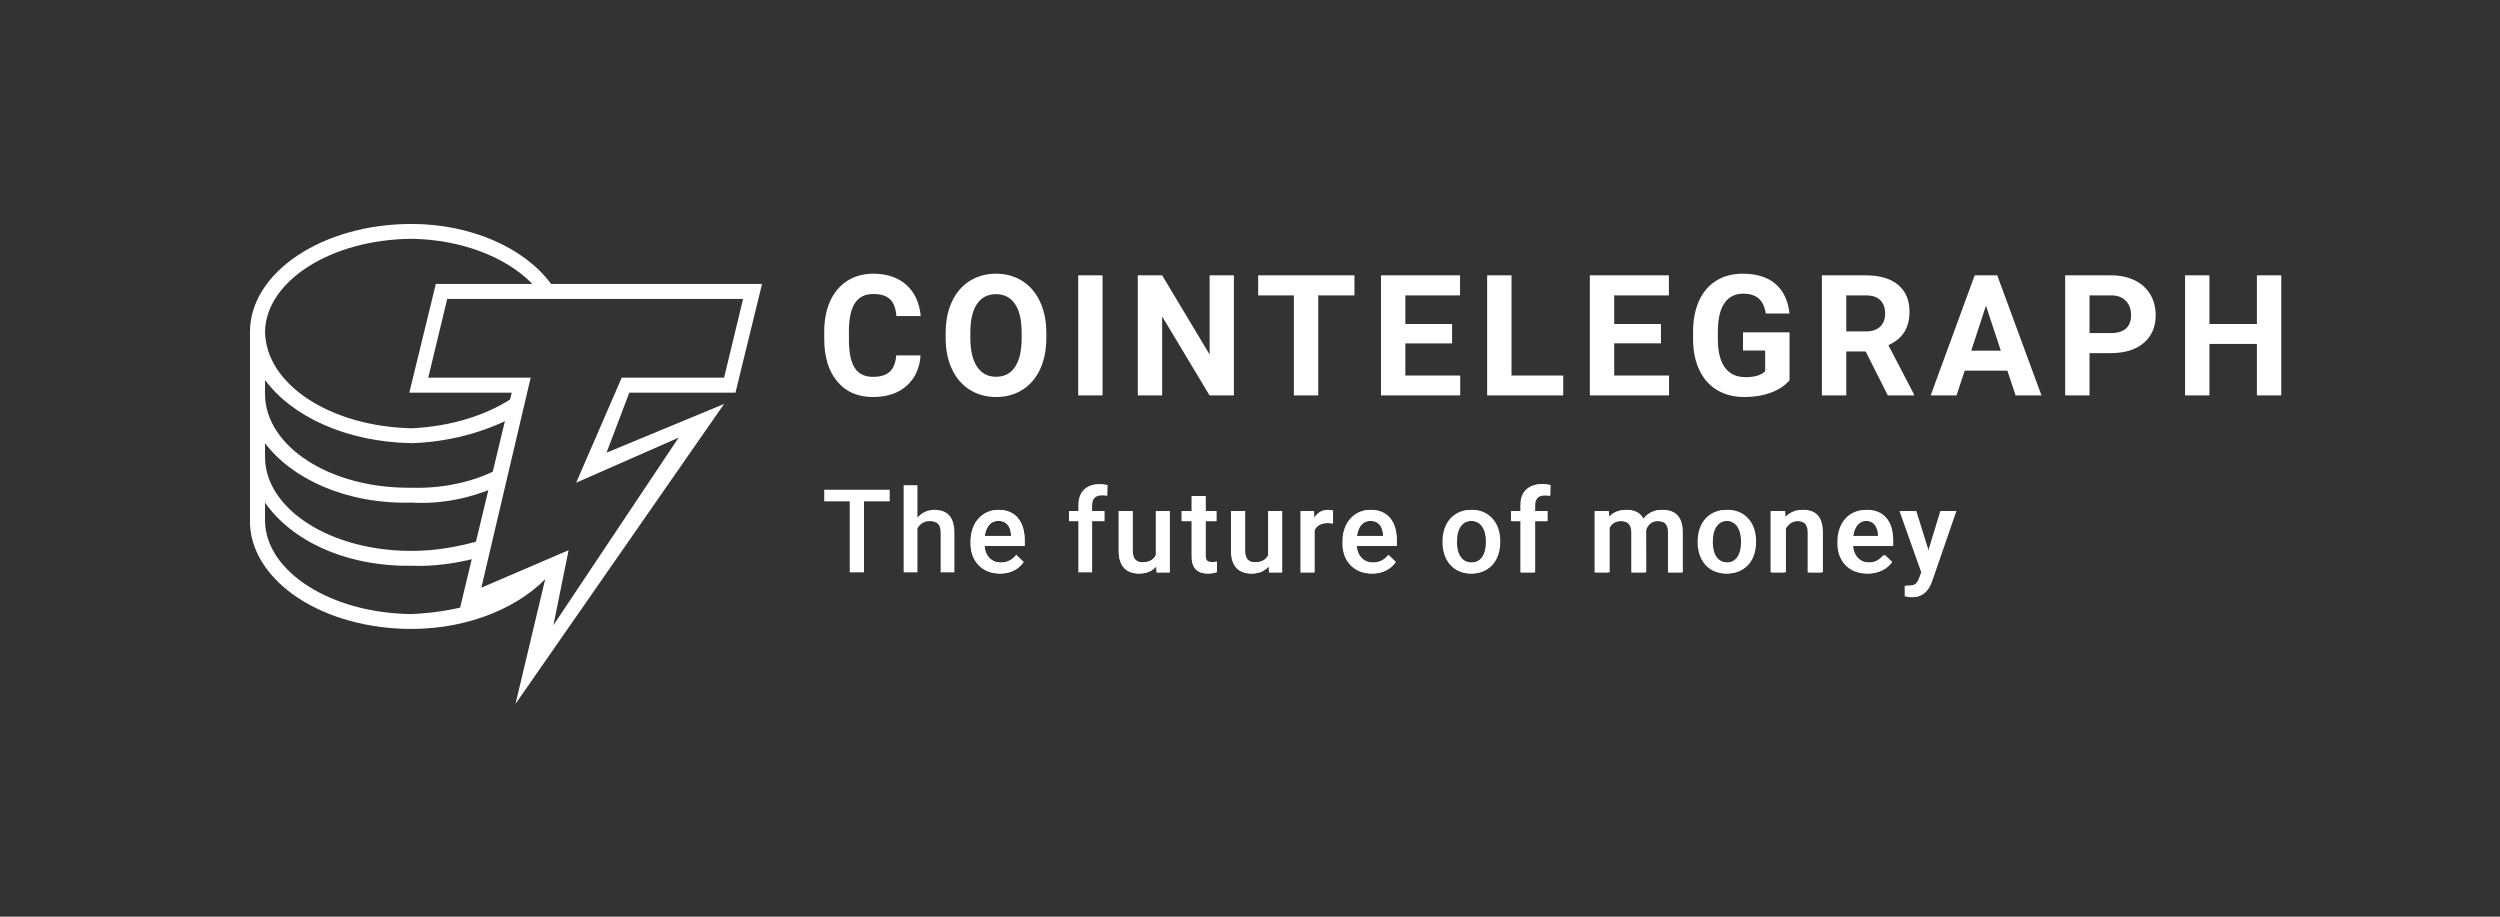<svg width="240" height="88" viewBox="0 0 240 88" fill="none" xmlns="http://www.w3.org/2000/svg">
<rect x="0" y="0" width="240" height="88" fill="#333333" stroke="none"/>
<path d="M88.375 34.119C88.288 35.359 87.837 36.335 87.024 37.048C86.211 37.76 85.139 38.115 83.809 38.115C82.354 38.115 81.211 37.618 80.378 36.624C79.544 35.63 79.126 34.265 79.126 32.529V31.824C79.126 30.716 79.319 29.74 79.703 28.895C80.088 28.052 80.637 27.404 81.35 26.953C82.065 26.502 82.895 26.276 83.841 26.276C85.149 26.276 86.204 26.633 87.005 27.345C87.804 28.057 88.266 29.056 88.392 30.344H86.054C85.997 29.6 85.793 29.061 85.442 28.726C85.091 28.391 84.558 28.224 83.841 28.224C83.062 28.224 82.478 28.507 82.092 29.074C81.705 29.642 81.506 30.521 81.495 31.713V32.584C81.495 33.829 81.681 34.739 82.052 35.314C82.424 35.89 83.01 36.178 83.81 36.177C84.532 36.177 85.071 36.01 85.427 35.675C85.783 35.339 85.986 34.821 86.038 34.12L88.375 34.119ZM100.446 32.457C100.446 33.593 100.248 34.587 99.853 35.441C99.459 36.296 98.894 36.955 98.158 37.419C97.424 37.883 96.581 38.115 95.631 38.115C94.691 38.115 93.851 37.886 93.113 37.428C92.376 36.968 91.805 36.312 91.399 35.461C90.994 34.609 90.789 33.629 90.784 32.52V31.95C90.784 30.816 90.985 29.818 91.388 28.955C91.79 28.093 92.359 27.431 93.095 26.968C93.83 26.508 94.67 26.277 95.615 26.276C96.561 26.276 97.401 26.507 98.136 26.968C98.871 27.431 99.44 28.093 99.842 28.955C100.245 29.818 100.447 30.813 100.447 31.942L100.446 32.457ZM98.078 31.935C98.078 30.726 97.865 29.808 97.439 29.181C97.013 28.553 96.405 28.239 95.615 28.239C94.831 28.239 94.225 28.549 93.799 29.169C93.373 29.788 93.158 30.698 93.153 31.896V32.458C93.153 33.635 93.366 34.547 93.792 35.195C94.218 35.845 94.831 36.169 95.631 36.169C96.415 36.169 97.017 35.857 97.439 35.232C97.859 34.606 98.072 33.695 98.078 32.497V31.935ZM105.845 37.957H103.508V26.434H105.845V37.957ZM118.454 37.957H116.116L111.566 30.376V37.957H109.228V26.434H111.566L116.124 34.032V26.434H118.454V37.957ZM130.026 28.358H126.551V37.957H124.213V28.358H120.785V26.434H130.026V28.358ZM139.4 32.964H134.913V36.05H140.18V37.957H132.575V26.434H140.165V28.358H134.913V31.104H139.4V32.964ZM145.105 36.05H150.069V37.957H142.767V26.434H145.105V36.05ZM159.451 32.963H154.963V36.05H160.229V37.957H152.625V26.434H160.214V28.358H154.963V31.104H159.451V32.963ZM171.794 36.501C171.373 37.013 170.778 37.41 170.009 37.692C169.241 37.975 168.389 38.116 167.453 38.116C166.471 38.116 165.611 37.898 164.871 37.463C164.13 37.027 163.559 36.395 163.156 35.567C162.753 34.739 162.547 33.766 162.536 32.647V31.863C162.536 30.713 162.728 29.717 163.11 28.876C163.491 28.035 164.041 27.391 164.761 26.945C165.48 26.499 166.323 26.276 167.29 26.276C168.635 26.276 169.687 26.602 170.446 27.254C171.204 27.905 171.654 28.854 171.794 30.099H169.518C169.414 29.439 169.184 28.956 168.829 28.651C168.473 28.345 167.983 28.192 167.36 28.192C166.565 28.192 165.959 28.495 165.544 29.102C165.129 29.709 164.919 30.611 164.913 31.809V32.544C164.913 33.753 165.139 34.666 165.591 35.283C166.043 35.9 166.706 36.208 167.578 36.208C168.456 36.208 169.082 36.018 169.456 35.639V33.653H167.329V31.903H171.794V36.501ZM179.103 33.74H177.241V37.957H174.903V26.434H179.119C180.459 26.434 181.493 26.738 182.22 27.345C182.947 27.951 183.311 28.808 183.311 29.916C183.311 30.703 183.143 31.358 182.808 31.883C182.473 32.408 181.965 32.827 181.285 33.138L183.74 37.846V37.957H181.23L179.103 33.74ZM177.241 31.816H179.126C179.713 31.816 180.168 31.665 180.49 31.361C180.812 31.057 180.973 30.639 180.973 30.106C180.973 29.563 180.821 29.136 180.517 28.825C180.213 28.514 179.747 28.358 179.119 28.358H177.24L177.241 31.816ZM192.709 35.583H188.61L187.831 37.957H185.345L189.569 26.434H191.735L195.981 37.957H193.496L192.709 35.583ZM189.241 33.661H192.078L190.652 29.346L189.241 33.661ZM200.594 33.898V37.957H198.257V26.434H202.682C203.535 26.434 204.284 26.593 204.93 26.91C205.578 27.226 206.075 27.676 206.423 28.259C206.771 28.842 206.945 29.505 206.945 30.25C206.945 31.378 206.565 32.268 205.804 32.919C205.042 33.572 203.989 33.898 202.644 33.898H200.594ZM200.594 31.974H202.682C203.301 31.974 203.773 31.827 204.097 31.532C204.422 31.235 204.585 30.813 204.584 30.265C204.584 29.7 204.42 29.244 204.094 28.895C203.766 28.548 203.314 28.369 202.738 28.358H200.594V31.974ZM219 37.957H216.662V33.019H212.104V37.957H209.766V26.434H212.104V31.104H216.662V26.434H219V37.957Z" fill="white"/>
<path d="M85.413 48.127H82.942V54.942H81.576V48.127H79.127V47.017H85.413V48.127ZM88.074 49.695C88.273 49.455 88.524 49.262 88.808 49.132C89.092 49.002 89.401 48.938 89.713 48.944C90.969 48.944 91.606 49.661 91.622 51.094V54.942H90.301V51.143C90.301 50.737 90.213 50.449 90.037 50.28C89.86 50.112 89.602 50.028 89.261 50.028C88.731 50.028 88.335 50.263 88.074 50.734V54.942H86.751V46.582H88.074V49.695ZM95.999 55.051C95.161 55.051 94.482 54.787 93.961 54.259C93.44 53.731 93.18 53.028 93.18 52.15V51.987C93.18 51.399 93.293 50.873 93.52 50.411C93.73 49.968 94.061 49.593 94.475 49.331C94.886 49.073 95.362 48.938 95.847 48.944C96.649 48.944 97.268 49.2 97.706 49.711C98.142 50.223 98.361 50.947 98.362 51.883V52.417H94.513C94.553 52.903 94.716 53.288 95.001 53.571C95.285 53.854 95.643 53.995 96.075 53.995C96.681 53.995 97.175 53.75 97.556 53.26L98.269 53.941C98.033 54.293 97.707 54.576 97.324 54.76C96.911 54.958 96.457 55.058 95.999 55.051ZM95.841 50.005C95.478 50.005 95.185 50.132 94.963 50.386C94.74 50.64 94.597 50.993 94.535 51.448H97.054V51.349C97.026 50.907 96.909 50.572 96.701 50.345C96.494 50.118 96.207 50.005 95.841 50.005ZM103.521 54.942V50.032H102.622V49.053H103.521V48.514C103.521 47.86 103.702 47.356 104.065 47.001C104.428 46.645 104.936 46.467 105.589 46.467C105.822 46.467 106.068 46.5 106.329 46.565L106.297 47.6C106.13 47.568 105.96 47.553 105.791 47.556C105.159 47.556 104.844 47.881 104.844 48.53V49.053H106.04V50.032H104.844V54.942H103.521ZM111.021 54.366C110.633 54.822 110.081 55.051 109.366 55.051C108.727 55.051 108.243 54.864 107.916 54.49C107.587 54.117 107.423 53.577 107.423 52.868V49.053H108.746V52.851C108.746 53.6 109.056 53.974 109.677 53.974C110.319 53.974 110.752 53.743 110.977 53.282V49.053H112.3V54.942H111.053L111.021 54.366ZM115.75 47.621V49.053H116.79V50.032H115.75V53.32C115.75 53.545 115.795 53.708 115.884 53.807C115.973 53.906 116.132 53.956 116.36 53.956C116.513 53.956 116.667 53.938 116.822 53.902V54.926C116.539 55.007 116.247 55.049 115.952 55.051C114.936 55.051 114.428 54.49 114.428 53.369V50.032H113.459V49.053H114.427V47.622L115.75 47.621ZM121.813 54.366C121.425 54.824 120.874 55.052 120.159 55.051C119.52 55.051 119.036 54.865 118.708 54.491C118.379 54.118 118.215 53.577 118.215 52.869V49.053H119.538V52.852C119.538 53.6 119.849 53.974 120.469 53.974C121.111 53.974 121.544 53.744 121.77 53.283V49.053H123.093V54.943H121.846L121.813 54.366ZM127.97 50.262C127.791 50.233 127.611 50.218 127.431 50.218C126.825 50.218 126.416 50.451 126.206 50.915V54.943H124.883V49.053H126.146L126.178 49.712C126.498 49.2 126.941 48.945 127.506 48.945C127.695 48.945 127.851 48.97 127.975 49.02L127.97 50.262ZM131.741 55.051C130.903 55.051 130.223 54.788 129.702 54.26C129.182 53.732 128.922 53.029 128.922 52.151V51.987C128.922 51.4 129.035 50.874 129.261 50.412C129.471 49.969 129.802 49.594 130.217 49.331C130.627 49.074 131.103 48.939 131.588 48.945C132.391 48.945 133.01 49.2 133.447 49.712C133.884 50.224 134.103 50.948 134.103 51.884V52.418H130.254C130.295 52.904 130.458 53.288 130.742 53.571C131.027 53.854 131.385 53.996 131.817 53.996C132.423 53.996 132.917 53.751 133.298 53.26L134.011 53.942C133.775 54.294 133.448 54.577 133.066 54.761C132.653 54.959 132.199 55.059 131.741 55.051ZM131.583 50.005C131.22 50.005 130.927 50.133 130.705 50.387C130.481 50.641 130.339 50.994 130.277 51.449H132.796V51.35C132.768 50.908 132.65 50.573 132.443 50.346C132.236 50.12 131.949 50.006 131.583 50.005ZM138.549 51.943C138.549 51.366 138.663 50.846 138.892 50.384C139.102 49.941 139.437 49.571 139.856 49.317C140.269 49.068 140.745 48.944 141.282 48.944C142.076 48.944 142.721 49.2 143.217 49.711C143.712 50.223 143.98 50.902 144.02 51.747L144.025 52.057C144.025 52.638 143.914 53.157 143.691 53.614C143.483 54.055 143.149 54.424 142.732 54.675C142.317 54.926 141.837 55.051 141.293 55.051C140.462 55.051 139.797 54.774 139.298 54.221C138.799 53.667 138.549 52.93 138.549 52.008V51.943ZM139.872 52.057C139.872 52.663 139.997 53.138 140.248 53.481C140.498 53.824 140.846 53.995 141.293 53.995C141.739 53.995 142.086 53.821 142.335 53.472C142.584 53.125 142.708 52.615 142.707 51.943C142.707 51.348 142.579 50.877 142.324 50.528C142.068 50.179 141.721 50.005 141.281 50.005C140.85 50.005 140.507 50.177 140.253 50.52C139.998 50.862 139.871 51.375 139.872 52.057ZM146.056 54.942V50.032H145.158V49.053H146.056V48.514C146.056 47.86 146.237 47.356 146.6 47.001C146.962 46.645 147.47 46.467 148.124 46.467C148.356 46.467 148.603 46.5 148.864 46.565L148.831 47.6C148.665 47.568 148.496 47.553 148.326 47.556C147.694 47.556 147.378 47.881 147.378 48.53V49.053H148.575V50.032H147.378V54.942H146.056ZM154.453 49.053L154.491 49.668C154.905 49.185 155.471 48.944 156.189 48.944C156.977 48.944 157.516 49.245 157.806 49.848C158.234 49.245 158.836 48.943 159.613 48.944C160.263 48.944 160.746 49.124 161.064 49.483C161.382 49.842 161.544 50.371 161.552 51.072V54.942H160.229V51.11C160.229 50.736 160.147 50.462 159.983 50.288C159.82 50.114 159.55 50.027 159.173 50.027C158.872 50.027 158.626 50.108 158.435 50.27C158.241 50.436 158.102 50.656 158.035 50.903L158.041 54.943H156.718V51.067C156.7 50.373 156.346 50.027 155.656 50.027C155.126 50.027 154.75 50.243 154.53 50.675V54.942H153.207V49.053H154.453ZM163.107 51.944C163.107 51.366 163.222 50.846 163.45 50.384C163.66 49.942 163.995 49.571 164.414 49.317C164.827 49.068 165.302 48.944 165.84 48.944C166.635 48.944 167.28 49.2 167.774 49.711C168.27 50.223 168.538 50.902 168.577 51.747L168.583 52.057C168.583 52.638 168.472 53.157 168.249 53.614C168.041 54.055 167.707 54.424 167.29 54.675C166.874 54.926 166.395 55.051 165.851 55.051C165.02 55.051 164.355 54.774 163.856 54.221C163.357 53.667 163.107 52.93 163.107 52.008V51.944ZM164.43 52.057C164.43 52.663 164.556 53.138 164.806 53.481C165.056 53.824 165.405 53.995 165.851 53.995C166.297 53.995 166.644 53.821 166.893 53.472C167.142 53.125 167.266 52.615 167.266 51.943C167.266 51.348 167.138 50.877 166.882 50.528C166.626 50.179 166.279 50.005 165.84 50.005C165.408 50.005 165.065 50.177 164.811 50.52C164.557 50.862 164.43 51.375 164.43 52.057ZM171.375 49.053L171.413 49.733C171.849 49.206 172.42 48.943 173.127 48.944C174.354 48.944 174.978 49.646 175 51.05V54.942H173.678V51.127C173.678 50.753 173.597 50.477 173.435 50.297C173.274 50.117 173.01 50.027 172.643 50.027C172.11 50.027 171.712 50.268 171.451 50.751V54.942H170.128V49.053H171.375ZM179.386 55.051C178.548 55.051 177.869 54.787 177.349 54.259C176.828 53.731 176.567 53.028 176.567 52.15V51.987C176.567 51.399 176.681 50.873 176.907 50.411C177.117 49.968 177.449 49.593 177.863 49.331C178.274 49.073 178.749 48.939 179.234 48.944C180.036 48.944 180.656 49.2 181.093 49.711C181.531 50.223 181.749 50.947 181.749 51.883V52.417H177.901C177.941 52.903 178.103 53.288 178.387 53.571C178.673 53.854 179.031 53.995 179.463 53.995C180.069 53.995 180.562 53.75 180.943 53.26L181.657 53.941C181.421 54.293 181.095 54.576 180.713 54.76C180.299 54.959 179.845 55.058 179.386 55.051ZM179.229 50.005C178.866 50.005 178.573 50.132 178.35 50.386C178.127 50.64 177.984 50.993 177.922 51.448H180.443V51.349C180.414 50.907 180.296 50.572 180.089 50.345C179.882 50.118 179.595 50.005 179.229 50.005ZM185.211 53.048L186.408 49.053H187.817L185.476 55.835C185.118 56.825 184.508 57.321 183.648 57.321C183.433 57.317 183.218 57.284 183.011 57.223V56.199L183.262 56.216C183.596 56.216 183.847 56.155 184.015 56.034C184.184 55.912 184.317 55.708 184.415 55.422L184.606 54.915L182.538 49.053H183.964L185.211 53.048ZM52.863 55.027L44.565 58.594V58.236C42.964 58.641 41.192 58.875 39.513 58.95C31.709 58.875 25.516 54.838 25.443 50.033V48.249C28.006 51.933 33.224 54.401 39.513 54.313C41.641 54.401 43.818 54.069 45.647 53.599L46.368 51.816C44.199 52.456 41.831 52.901 39.514 52.885C31.709 52.901 25.516 48.863 25.444 43.969V42.543C28.006 45.949 33.213 48.417 39.514 48.25C42.348 48.418 45.12 47.828 47.45 46.822L47.812 45.039C45.535 46.226 42.583 46.916 39.514 46.822C31.709 46.916 25.516 42.878 25.444 37.906V36.479C28.006 39.964 33.224 42.433 39.514 42.543C43.088 42.433 46.477 41.499 49.255 40.046L49.616 37.906C47.095 39.753 43.414 40.943 39.514 41.115C31.709 40.943 25.516 36.905 25.444 31.842C25.516 27.027 31.709 22.989 39.514 22.926C44.166 22.99 48.486 24.603 51.059 27.206L51.31 27.618L53.128 27.627L52.863 27.206C50.304 23.769 45.187 21.5 39.514 21.5C30.878 21.5 24 26.205 24 31.843V50.39C24.304 55.894 31.025 60.376 39.514 60.376C45.12 60.376 50.159 58.195 52.863 55.027Z" fill="white"/>
<path d="M49.487 67.576L52.4 55.337L44.027 58.937L49.125 37.699H39.292L41.84 27.259H73.155L70.606 37.699H60.412L58.226 43.458L69.513 38.778L49.487 67.576ZM54.586 52.817L53.129 60.016L65.144 42.018L55.313 46.338L59.683 36.259H69.513L71.334 28.699H42.932L41.111 36.259H50.944L46.209 56.417L54.585 52.818L54.586 52.817Z" fill="white"/>
<path fill-rule="evenodd" clip-rule="evenodd" d="M96.01 55.063C95.606 55.069 95.205 54.997 94.829 54.851C94.493 54.713 94.189 54.508 93.936 54.247C93.691 53.984 93.5 53.675 93.375 53.338C93.243 52.977 93.176 52.595 93.179 52.211V51.993C93.179 51.533 93.246 51.115 93.38 50.741C93.514 50.368 93.701 50.048 93.941 49.783C94.175 49.518 94.465 49.308 94.79 49.168C95.125 49.025 95.487 48.952 95.851 48.956C96.273 48.956 96.641 49.026 96.957 49.168C97.272 49.309 97.533 49.509 97.74 49.767C97.951 50.021 98.107 50.324 98.209 50.676C98.314 51.028 98.366 51.417 98.367 51.841V52.401H94.503C94.516 52.587 94.548 52.764 94.6 52.93C94.672 53.148 94.777 53.338 94.915 53.502C95.053 53.664 95.221 53.793 95.417 53.888C95.612 53.979 95.835 54.024 96.086 54.024C96.402 54.024 96.683 53.96 96.93 53.833C97.177 53.706 97.391 53.526 97.572 53.294L98.263 53.964C98.123 54.163 97.956 54.343 97.768 54.497C97.565 54.664 97.316 54.8 97.022 54.905C96.697 55.016 96.354 55.07 96.01 55.063ZM94.583 51.171C94.561 51.267 94.543 51.363 94.53 51.459H97.071V51.357C97.066 51.128 97.018 50.903 96.93 50.693C96.852 50.492 96.718 50.318 96.543 50.191C96.369 50.065 96.137 50.001 95.846 50.001C95.629 50.001 95.434 50.048 95.264 50.142C95.093 50.237 94.948 50.374 94.844 50.539C94.724 50.735 94.636 50.948 94.583 51.171Z" fill="white"/>
<path d="M110.352 54.862C110.602 54.742 110.823 54.569 110.999 54.354L111.033 54.955H112.273V49.064H110.956V53.292C110.864 53.492 110.719 53.662 110.536 53.785C110.322 53.929 110.029 54.002 109.655 54.002C109.53 54.003 109.405 53.984 109.285 53.947C109.17 53.912 109.065 53.848 108.98 53.762C108.886 53.665 108.816 53.548 108.773 53.419C108.718 53.245 108.692 53.063 108.697 52.88V49.064H107.385V52.87C107.385 53.258 107.432 53.592 107.527 53.872C107.621 54.151 107.753 54.378 107.924 54.551C108.098 54.726 108.305 54.855 108.544 54.938C108.784 55.022 109.047 55.063 109.333 55.063C109.729 55.063 110.069 54.996 110.352 54.862ZM116.753 50.023V49.063H115.702V47.621H114.39V49.063H113.432V50.022H114.39V53.408C114.39 53.811 114.456 54.134 114.586 54.377C114.717 54.62 114.898 54.796 115.131 54.904C115.363 55.01 115.629 55.062 115.931 55.062C116.116 55.062 116.279 55.05 116.421 55.025C116.566 54.999 116.693 54.97 116.802 54.937L116.796 53.936C116.644 53.967 116.489 53.983 116.334 53.985C116.207 53.985 116.096 53.969 116.001 53.936C115.906 53.902 115.827 53.834 115.778 53.745C115.727 53.647 115.702 53.508 115.702 53.325V50.022L116.753 50.023ZM121.14 54.862C121.397 54.736 121.613 54.567 121.787 54.354L121.82 54.955H123.062V49.064H121.744V53.292C121.652 53.491 121.507 53.662 121.325 53.785C121.111 53.929 120.817 54.002 120.443 54.002C120.312 54.002 120.189 53.984 120.072 53.947C119.957 53.911 119.853 53.848 119.768 53.762C119.674 53.665 119.603 53.548 119.561 53.419C119.506 53.245 119.48 53.063 119.485 52.88V49.064H118.173V52.87C118.173 53.258 118.22 53.592 118.314 53.872C118.409 54.151 118.541 54.378 118.712 54.551C118.886 54.726 119.093 54.855 119.333 54.938C119.572 55.022 119.835 55.063 120.122 55.063C120.517 55.063 120.857 54.996 121.14 54.862ZM126.158 50.929V54.955H124.846V49.064H126.099L126.136 49.756L126.158 49.718C126.307 49.478 126.492 49.292 126.713 49.157C126.938 49.023 127.198 48.956 127.492 48.956C127.572 48.956 127.657 48.963 127.747 48.977C127.842 48.992 127.913 49.008 127.96 49.026L127.949 50.246C127.773 50.217 127.594 50.203 127.416 50.202C127.191 50.202 126.993 50.235 126.823 50.301C126.674 50.353 126.538 50.436 126.423 50.544C126.309 50.652 126.218 50.783 126.158 50.929Z" fill="white"/>
<path fill-rule="evenodd" clip-rule="evenodd" d="M131.705 55.063C131.269 55.063 130.876 54.992 130.523 54.851C130.187 54.713 129.884 54.508 129.631 54.247C129.385 53.984 129.195 53.675 129.07 53.338C128.937 52.977 128.871 52.595 128.874 52.21V51.993C128.874 51.532 128.941 51.115 129.075 50.741C129.209 50.367 129.396 50.048 129.636 49.783C129.87 49.517 130.16 49.307 130.486 49.168C130.821 49.024 131.182 48.952 131.547 48.955C131.968 48.955 132.336 49.026 132.652 49.168C132.968 49.309 133.229 49.509 133.436 49.767C133.646 50.021 133.802 50.324 133.903 50.676C134.009 51.028 134.061 51.416 134.061 51.841V52.401H130.198C130.211 52.587 130.243 52.763 130.295 52.929C130.367 53.147 130.472 53.338 130.611 53.501C130.748 53.664 130.915 53.793 131.111 53.888C131.307 53.979 131.531 54.024 131.781 54.024C132.073 54.029 132.363 53.964 132.625 53.833C132.872 53.706 133.086 53.526 133.267 53.294L133.959 53.964C133.818 54.163 133.652 54.342 133.463 54.497C133.24 54.675 132.988 54.813 132.717 54.905C132.391 55.016 132.049 55.069 131.705 55.063ZM130.278 51.171C130.256 51.266 130.238 51.362 130.225 51.459H132.766V51.356C132.762 51.128 132.714 50.903 132.625 50.692C132.547 50.492 132.412 50.317 132.238 50.19C132.064 50.064 131.831 50.001 131.541 50.001C131.324 50.001 131.129 50.048 130.959 50.142C130.791 50.233 130.652 50.365 130.54 50.539C130.418 50.734 130.33 50.947 130.278 51.171ZM138.481 51.95V52.075C138.481 52.499 138.542 52.893 138.666 53.256C138.789 53.618 138.969 53.936 139.205 54.209C139.441 54.478 139.727 54.688 140.065 54.84C140.406 54.989 140.793 55.063 141.225 55.063C141.652 55.063 142.035 54.989 142.373 54.841C142.711 54.688 142.997 54.477 143.233 54.209C143.474 53.93 143.657 53.606 143.772 53.256C143.895 52.893 143.957 52.499 143.957 52.075V51.95C143.957 51.525 143.895 51.131 143.772 50.768C143.658 50.418 143.475 50.094 143.233 49.815C142.996 49.542 142.7 49.326 142.367 49.184C142.003 49.027 141.61 48.949 141.213 48.955C140.785 48.955 140.401 49.032 140.06 49.184C139.722 49.333 139.435 49.543 139.199 49.815C138.96 50.095 138.779 50.419 138.666 50.768C138.542 51.131 138.481 51.525 138.481 51.95ZM139.793 52.075V51.95C139.793 51.688 139.82 51.441 139.874 51.209C139.923 50.987 140.01 50.776 140.13 50.584C140.247 50.402 140.394 50.26 140.571 50.158C140.752 50.053 140.966 50 141.213 50C141.46 50 141.672 50.053 141.85 50.158C142.032 50.26 142.181 50.402 142.297 50.583C142.416 50.764 142.504 50.973 142.558 51.209C142.616 51.441 142.645 51.688 142.645 51.95V52.075C142.645 52.34 142.616 52.59 142.558 52.826C142.504 53.062 142.418 53.269 142.302 53.446C142.19 53.62 142.037 53.765 141.856 53.866C141.663 53.972 141.445 54.025 141.225 54.018C140.974 54.018 140.758 53.967 140.576 53.866C140.396 53.764 140.242 53.62 140.13 53.446C140.009 53.256 139.922 53.046 139.874 52.826C139.819 52.579 139.791 52.327 139.793 52.075Z" fill="white"/>
<path d="M147.266 54.955H145.954V50.023H145.051V49.064H145.954V48.498C145.954 48.059 146.036 47.691 146.199 47.393C146.367 47.091 146.604 46.864 146.913 46.712C147.221 46.556 147.586 46.478 148.007 46.478C148.137 46.478 148.266 46.488 148.393 46.506C148.521 46.52 148.644 46.544 148.763 46.576L148.731 47.589C148.652 47.57 148.572 47.557 148.491 47.551C148.4 47.543 148.31 47.54 148.219 47.54C148.019 47.54 147.846 47.578 147.702 47.654C147.562 47.725 147.448 47.837 147.375 47.975C147.298 48.138 147.261 48.317 147.266 48.498V49.064H148.48V50.022H147.266V54.955ZM154.391 50.721V54.955H153.079V49.065H154.314L154.356 49.728C154.548 49.487 154.783 49.301 155.06 49.169C155.354 49.026 155.694 48.955 156.078 48.956C156.347 48.956 156.592 48.996 156.813 49.076C157.038 49.152 157.232 49.273 157.396 49.441C157.516 49.561 157.617 49.707 157.696 49.879C157.731 49.83 157.767 49.782 157.804 49.734C158 49.491 158.242 49.301 158.528 49.162C158.836 49.019 159.174 48.948 159.514 48.956C159.815 48.956 160.083 48.998 160.319 49.081C160.559 49.161 160.762 49.288 160.929 49.462C161.096 49.636 161.222 49.863 161.31 50.142C161.397 50.418 161.441 50.752 161.441 51.145V54.955H160.123V51.139C160.123 50.841 160.08 50.611 159.992 50.448C159.919 50.294 159.791 50.173 159.633 50.11C159.477 50.044 159.29 50.012 159.073 50.012C158.869 50.012 158.689 50.05 158.534 50.127C158.382 50.198 158.25 50.305 158.147 50.437C158.042 50.569 157.962 50.719 157.91 50.88C157.912 50.929 157.912 50.979 157.912 51.03V54.955H156.601V51.145C156.601 50.858 156.557 50.634 156.47 50.471C156.394 50.314 156.265 50.191 156.106 50.122C155.929 50.045 155.737 50.008 155.544 50.013C155.298 50.013 155.087 50.06 154.913 50.155C154.744 50.248 154.601 50.381 154.494 50.541C154.455 50.599 154.421 50.658 154.391 50.721Z" fill="white"/>
<path fill-rule="evenodd" clip-rule="evenodd" d="M162.975 52.075V51.95C162.975 51.525 163.037 51.131 163.16 50.768C163.283 50.402 163.461 50.085 163.693 49.815C163.929 49.543 164.222 49.327 164.553 49.184C164.917 49.027 165.311 48.949 165.707 48.955C166.139 48.955 166.524 49.032 166.862 49.184C167.202 49.333 167.491 49.543 167.727 49.815C167.963 50.084 168.143 50.402 168.266 50.768C168.39 51.131 168.451 51.525 168.451 51.95V52.075C168.451 52.499 168.39 52.893 168.266 53.256C168.142 53.618 167.963 53.936 167.727 54.209C167.49 54.48 167.196 54.695 166.867 54.84C166.529 54.989 166.146 55.063 165.718 55.063C165.32 55.07 164.926 54.994 164.559 54.841C164.23 54.695 163.936 54.48 163.699 54.209C163.458 53.93 163.275 53.606 163.16 53.256C163.033 52.875 162.971 52.476 162.975 52.075ZM164.286 51.95V52.075C164.286 52.34 164.314 52.59 164.368 52.826C164.423 53.062 164.508 53.269 164.624 53.446C164.74 53.624 164.888 53.764 165.071 53.866C165.252 53.967 165.467 54.018 165.718 54.018C165.962 54.018 166.172 53.967 166.35 53.866C166.531 53.764 166.684 53.62 166.796 53.446C166.918 53.256 167.004 53.046 167.052 52.826C167.11 52.59 167.139 52.34 167.139 52.075V51.95C167.139 51.688 167.11 51.441 167.052 51.209C167.003 50.987 166.915 50.775 166.791 50.584C166.68 50.406 166.527 50.26 166.344 50.158C166.15 50.049 165.93 49.995 165.707 50C165.461 50 165.246 50.053 165.065 50.158C164.885 50.262 164.734 50.407 164.624 50.583C164.508 50.764 164.423 50.973 164.368 51.209C164.313 51.452 164.285 51.7 164.286 51.95Z" fill="white"/>
<path d="M171.287 50.769V54.954H169.974V49.064H171.21L171.253 49.774L171.281 49.739C171.481 49.494 171.734 49.296 172.022 49.162C172.321 49.021 172.649 48.951 172.979 48.955C173.262 48.955 173.518 48.995 173.747 49.075C173.98 49.151 174.177 49.276 174.34 49.451C174.507 49.625 174.635 49.852 174.722 50.131C174.809 50.407 174.852 50.746 174.852 51.149V54.954H173.535V51.145C173.535 50.862 173.493 50.638 173.41 50.475C173.339 50.318 173.213 50.191 173.056 50.121C172.876 50.043 172.68 50.006 172.484 50.013C172.259 50.013 172.058 50.06 171.88 50.154C171.703 50.248 171.549 50.38 171.428 50.541C171.376 50.612 171.329 50.688 171.287 50.769Z" fill="white"/>
<path fill-rule="evenodd" clip-rule="evenodd" d="M179.222 55.063C178.819 55.069 178.418 54.997 178.042 54.851C177.706 54.713 177.402 54.508 177.149 54.247C176.904 53.984 176.713 53.675 176.588 53.338C176.456 52.977 176.389 52.595 176.392 52.211V51.993C176.392 51.533 176.459 51.115 176.594 50.741C176.728 50.368 176.914 50.048 177.154 49.783C177.388 49.518 177.678 49.308 178.003 49.168C178.338 49.025 178.7 48.952 179.065 48.956C179.486 48.956 179.854 49.026 180.17 49.168C180.486 49.309 180.747 49.509 180.954 49.767C181.164 50.021 181.32 50.324 181.422 50.676C181.527 51.028 181.58 51.417 181.58 51.841V52.401H177.716C177.729 52.587 177.762 52.764 177.813 52.93C177.885 53.148 177.991 53.338 178.128 53.502C178.266 53.664 178.433 53.793 178.629 53.888C178.825 53.979 179.048 54.024 179.299 54.024C179.614 54.024 179.896 53.96 180.142 53.833C180.389 53.706 180.603 53.526 180.785 53.294L181.476 53.964C181.336 54.163 181.169 54.343 180.981 54.497C180.758 54.675 180.506 54.813 180.235 54.905C179.909 55.016 179.567 55.07 179.222 55.063ZM177.797 51.171C177.775 51.267 177.757 51.363 177.743 51.459H180.284V51.357C180.279 51.128 180.231 50.903 180.142 50.693C180.064 50.492 179.93 50.318 179.756 50.191C179.582 50.065 179.35 50.001 179.06 50.001C178.841 50.001 178.647 50.048 178.477 50.142C178.31 50.233 178.17 50.366 178.057 50.539C177.937 50.735 177.849 50.948 177.797 51.171Z" fill="white"/>
<path d="M184.438 54.94L182.352 49.065H183.768L185.045 53.088L186.271 49.065H187.676L185.314 55.853C185.251 56.014 185.18 56.172 185.101 56.326C185.01 56.503 184.895 56.666 184.758 56.812C184.62 56.967 184.448 57.092 184.242 57.187C184.034 57.284 183.784 57.333 183.49 57.333C183.374 57.333 183.261 57.322 183.152 57.3C183.052 57.283 182.952 57.263 182.853 57.241L182.848 56.239C182.935 56.247 183.021 56.252 183.109 56.255C183.294 56.261 183.478 56.233 183.653 56.174C183.793 56.128 183.917 56.041 184.007 55.924C184.101 55.807 184.181 55.651 184.246 55.455L184.438 54.94Z" fill="white"/>
</svg>
